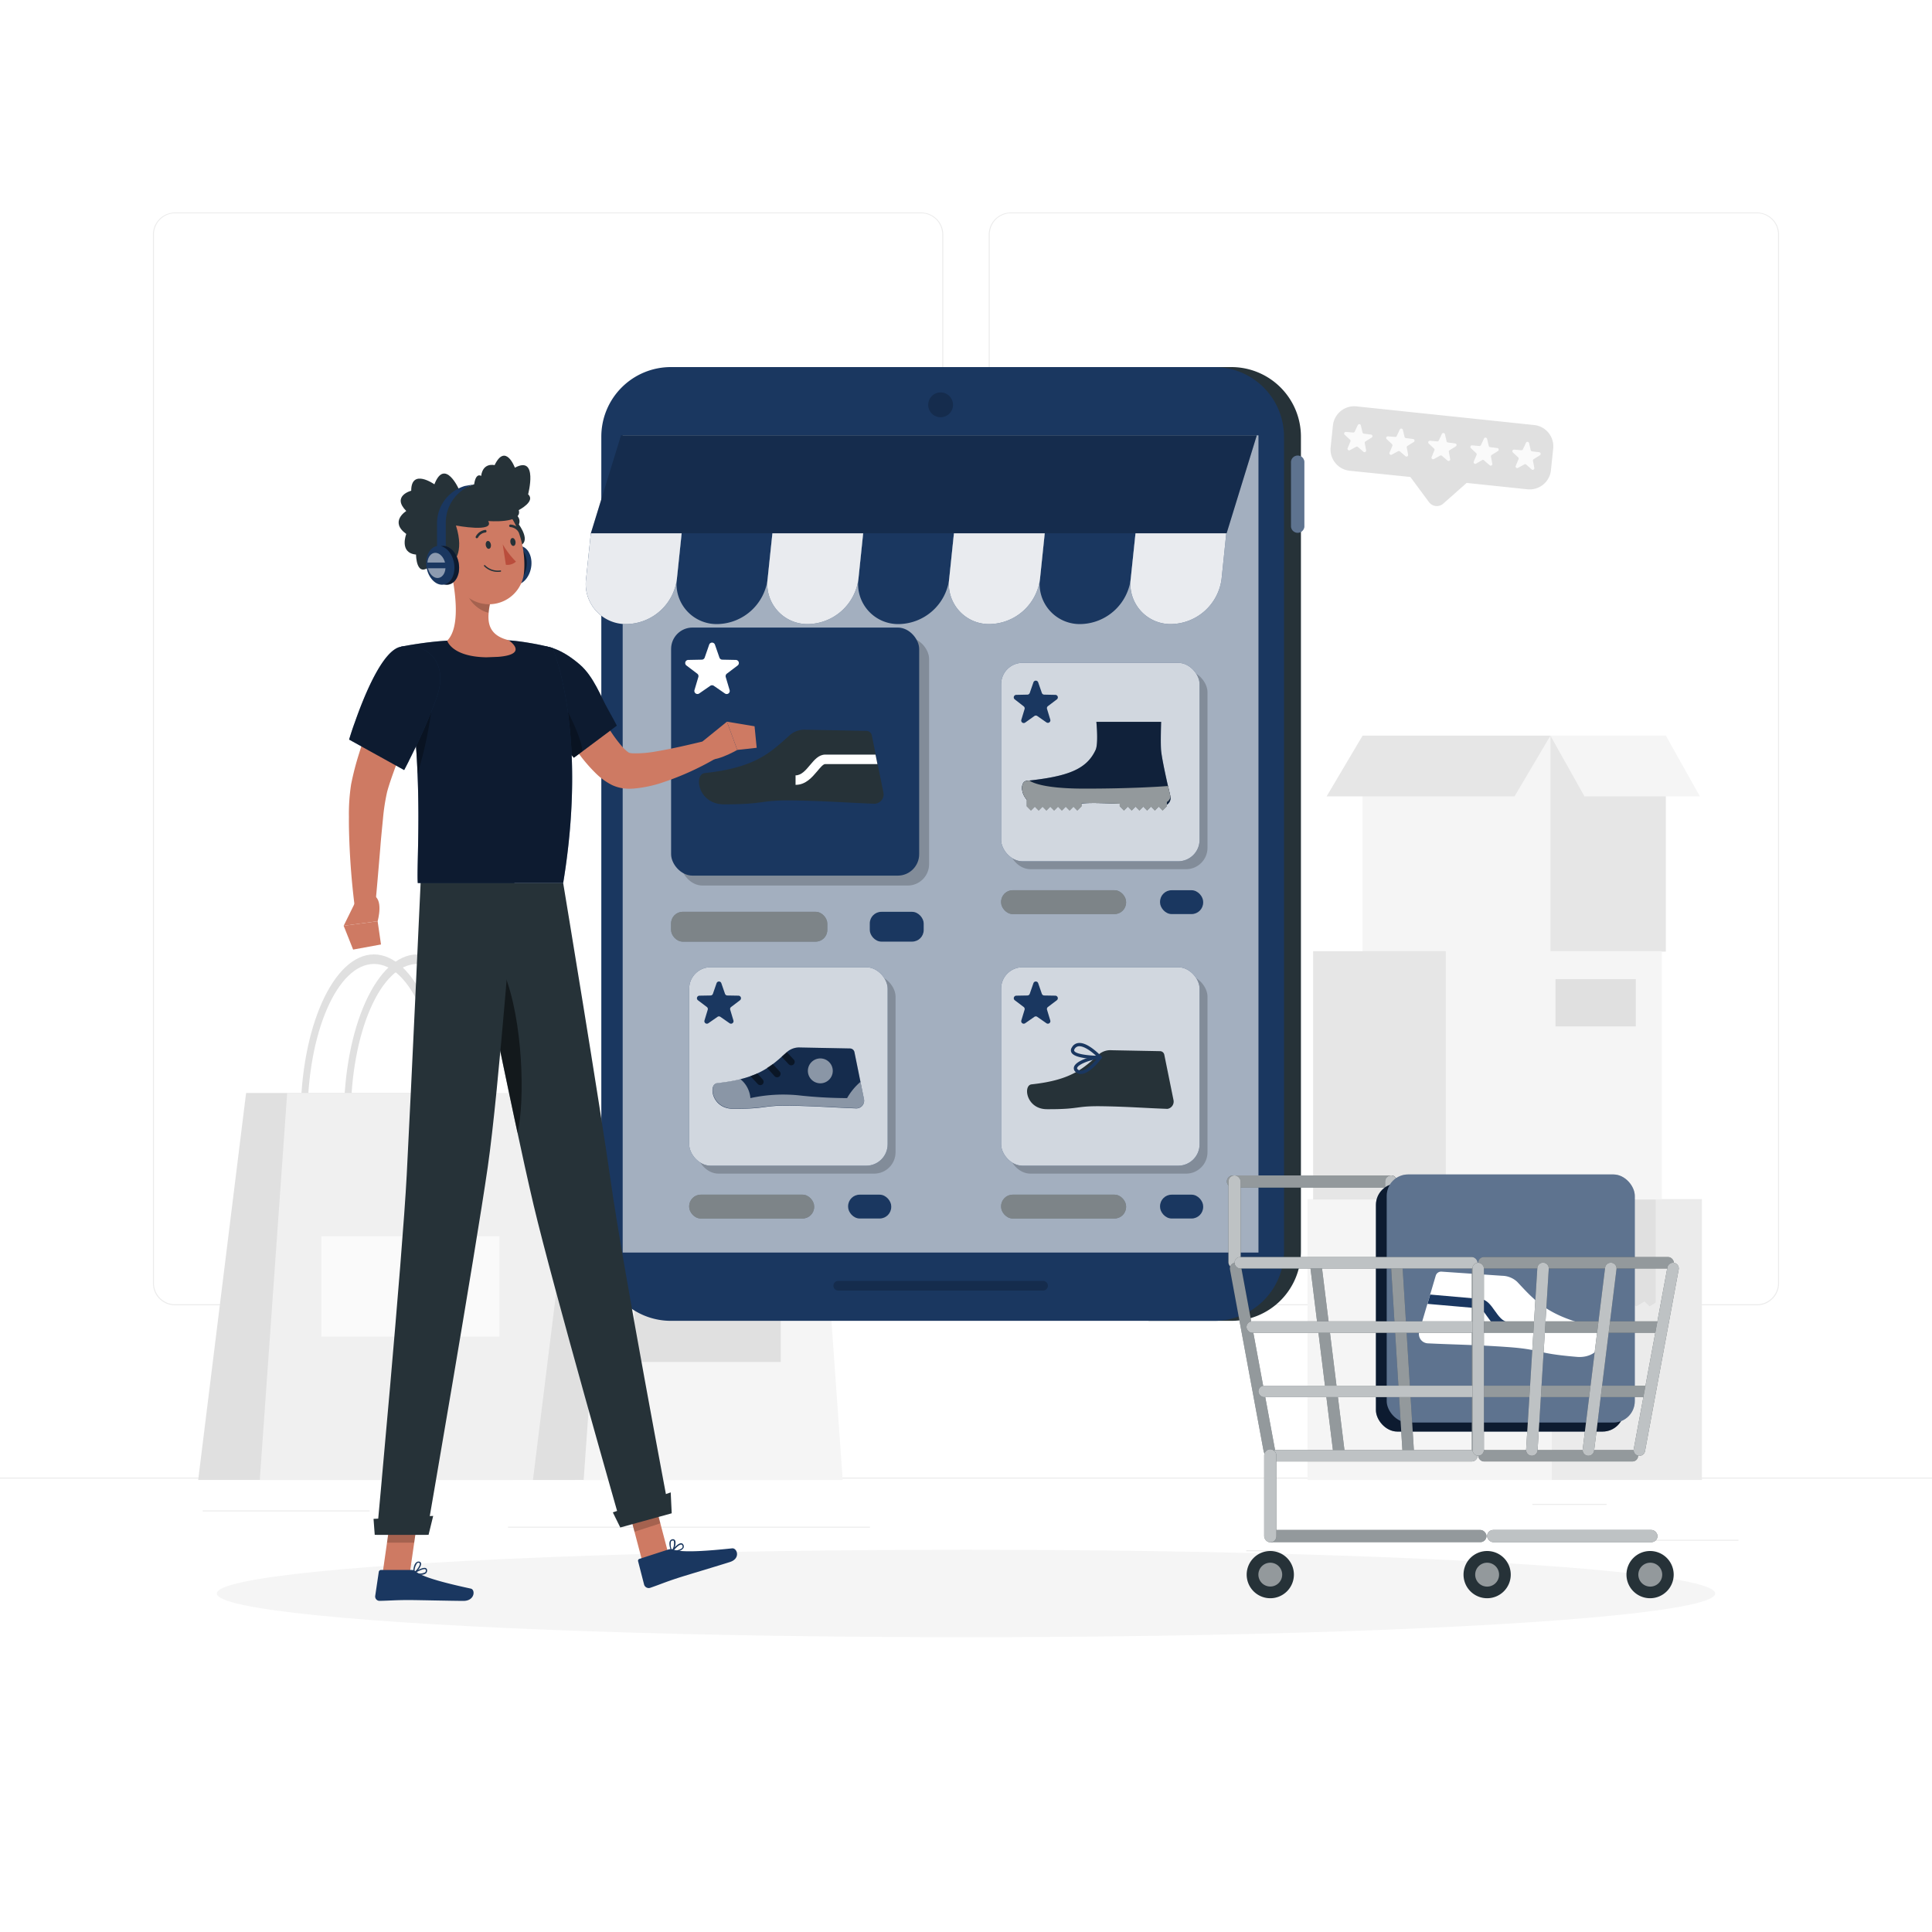 <?xml version="1.0" encoding="UTF-8"?>
<svg xmlns="http://www.w3.org/2000/svg" xmlns:xlink="http://www.w3.org/1999/xlink" xmlns:svgjs="http://svgjs.com/svgjs" class="animated" id="freepik_stories-niche-service-marketplace" viewBox="0 0 500 500" version="1.1">
  <style>svg#freepik_stories-niche-service-marketplace:not(.animated) .animable {opacity: 0;}svg#freepik_stories-niche-service-marketplace.animated #freepik--background-complete--inject-24 {animation: 1.5s Infinite  linear floating;animation-delay: 0s;}svg#freepik_stories-niche-service-marketplace.animated #freepik--Device--inject-24 {animation: 1.5s Infinite  linear floating;animation-delay: 0s;}svg#freepik_stories-niche-service-marketplace.animated #freepik--Cart--inject-24 {animation: 1.5s Infinite  linear floating;animation-delay: 0s;}            @keyframes floating {                0% {                    opacity: 1;                    transform: translateY(0px);                }                50% {                    transform: translateY(-10px);                }                100% {                    opacity: 1;                    transform: translateY(0px);                }            }        </style>
  <g id="freepik--background-complete--inject-24" class="animable" style="transform-origin: 250px 228.23px;">
    <rect x="416.78" y="398.49" width="33.12" height="0.25" style="fill: rgb(235, 235, 235); transform-origin: 433.34px 398.615px;" id="elbyc2w39t4ys" class="animable"></rect>
    <rect x="322.53" y="401.21" width="8.69" height="0.25" style="fill: rgb(235, 235, 235); transform-origin: 326.875px 401.335px;" id="elc38q5r172s" class="animable"></rect>
    <rect x="396.59" y="389.21" width="19.19" height="0.25" style="fill: rgb(235, 235, 235); transform-origin: 406.185px 389.335px;" id="ellia7iec7c8b" class="animable"></rect>
    <rect x="52.46" y="390.89" width="43.19" height="0.25" style="fill: rgb(235, 235, 235); transform-origin: 74.055px 391.015px;" id="elc0d8bmlec4m" class="animable"></rect>
    <rect x="104.56" y="390.89" width="6.33" height="0.25" style="fill: rgb(235, 235, 235); transform-origin: 107.725px 391.015px;" id="elg0sy2t9lbiq" class="animable"></rect>
    <rect x="131.47" y="395.11" width="93.68" height="0.25" style="fill: rgb(235, 235, 235); transform-origin: 178.31px 395.235px;" id="el7ffsc2ik1ef" class="animable"></rect>
    <path d="M238.4,337.8H45.3a5.71,5.71,0,0,1-5.71-5.71V60.66A5.71,5.71,0,0,1,45.3,55H238.4a5.71,5.71,0,0,1,5.71,5.71V332.09A5.71,5.71,0,0,1,238.4,337.8ZM45.3,55.2a5.47,5.47,0,0,0-5.46,5.46V332.09a5.47,5.47,0,0,0,5.46,5.46H238.4a5.47,5.47,0,0,0,5.46-5.46V60.66a5.47,5.47,0,0,0-5.46-5.46Z" style="fill: rgb(235, 235, 235); transform-origin: 141.85px 196.4px;" id="elw8pfk9l6apn" class="animable"></path>
    <path d="M454.7,337.8H261.6a5.71,5.71,0,0,1-5.71-5.71V60.66A5.71,5.71,0,0,1,261.6,55H454.7a5.71,5.71,0,0,1,5.71,5.71V332.09A5.71,5.71,0,0,1,454.7,337.8ZM261.6,55.2a5.47,5.47,0,0,0-5.46,5.46V332.09a5.47,5.47,0,0,0,5.46,5.46H454.7a5.47,5.47,0,0,0,5.46-5.46V60.66a5.47,5.47,0,0,0-5.46-5.46Z" style="fill: rgb(235, 235, 235); transform-origin: 358.15px 196.4px;" id="elxhuzagad4y7" class="animable"></path>
    <rect y="382.4" width="500" height="0.25" style="fill: rgb(235, 235, 235); transform-origin: 250px 382.525px;" id="elhg2nyt6bncn" class="animable"></rect>
    <rect x="338.37" y="310.32" width="63.24" height="72.69" style="fill: rgb(245, 245, 245); transform-origin: 369.99px 346.665px;" id="eldv3pjhbqwcc" class="animable"></rect>
    <rect x="401.61" y="310.32" width="38.84" height="72.69" style="fill: rgb(235, 235, 235); transform-origin: 421.03px 346.665px;" id="eltluabvkt4n" class="animable"></rect>
    <polygon points="417.15 310.32 417.15 337.83 418.15 336.78 419.93 338.06 421.48 336.78 423.48 338.06 425.59 336.78 426.92 338.06 428.46 337.12 428.46 310.32 417.15 310.32" style="fill: rgb(224, 224, 224); transform-origin: 422.805px 324.19px;" id="elp1iu6m6whfi" class="animable"></polygon>
    <g id="elvg9a03fv4zj">
      <polygon points="417.15 310.32 417.15 337.83 418.15 336.78 419.93 338.06 421.48 336.78 423.48 338.06 425.59 336.78 426.92 338.06 428.46 337.12 428.46 310.32 417.15 310.32" style="fill: rgb(224, 224, 224); opacity: 0.7; transform-origin: 422.805px 324.19px;" class="animable" id="ellw4dp3kah7m"></polygon>
    </g>
    <rect x="352.62" y="190.39" width="48.63" height="55.9" style="fill: rgb(245, 245, 245); transform-origin: 376.935px 218.34px;" id="el446ca4v1v7b" class="animable"></rect>
    <rect x="401.25" y="190.39" width="29.87" height="55.9" style="fill: rgb(230, 230, 230); transform-origin: 416.185px 218.34px;" id="el6bbmgxhcjn5" class="animable"></rect>
    <polygon points="391.96 206.1 343.33 206.1 352.63 190.39 401.25 190.39 391.96 206.1" style="fill: rgb(230, 230, 230); transform-origin: 372.29px 198.245px;" id="elul2hn97narm" class="animable"></polygon>
    <polygon points="410.06 206.1 439.93 206.1 431.13 190.39 401.25 190.39 410.06 206.1" style="fill: rgb(245, 245, 245); transform-origin: 420.59px 198.245px;" id="elyr325ckc35" class="animable"></polygon>
    <g id="el1egwsy1unc4i">
      <rect x="374.18" y="246.17" width="55.9" height="64.26" style="fill: rgb(245, 245, 245); transform-origin: 402.13px 278.3px; transform: rotate(180deg);" class="animable" id="elk4pm8ervjsk"></rect>
    </g>
    <g id="elpa5x9ukxvp">
      <rect x="339.84" y="246.17" width="34.34" height="64.26" style="fill: rgb(230, 230, 230); transform-origin: 357.01px 278.3px; transform: rotate(180deg);" class="animable" id="eldzhb1nebm"></rect>
    </g>
    <rect x="402.57" y="253.4" width="20.77" height="12.23" style="fill: rgb(224, 224, 224); transform-origin: 412.955px 259.515px;" id="el8mxt0ie36q9" class="animable"></rect>
    <path d="M397.06,110l-46-4.83a5.55,5.55,0,0,0-6.1,4.93l-.59,5.64a5.54,5.54,0,0,0,4.93,6.09L365,123.44l4.82,6.51a2.51,2.51,0,0,0,3.69.39l6.06-5.36,15.72,1.65a5.54,5.54,0,0,0,6.09-4.93l.59-5.65A5.54,5.54,0,0,0,397.06,110Z" style="fill: rgb(224, 224, 224); transform-origin: 373.168px 118.057px;" id="elj1jxp8lewi" class="animable"></path>
    <path d="M351,115.61l-1.64.9a.42.42,0,0,1-.59-.53l.72-1.72a.42.42,0,0,0-.1-.47L348,112.51a.42.42,0,0,1,.32-.73l1.87.16a.42.42,0,0,0,.41-.24l.8-1.69a.42.42,0,0,1,.79.08l.42,1.82a.43.43,0,0,0,.36.32l1.86.24a.42.42,0,0,1,.16.77l-1.6,1a.41.41,0,0,0-.19.44l.35,1.84a.42.42,0,0,1-.69.4l-1.41-1.23A.44.44,0,0,0,351,115.61Z" style="fill: rgb(250, 250, 250); transform-origin: 351.523px 113.396px;" id="elfa8uoee3s2a" class="animable"></path>
    <path d="M361.84,116.76l-1.64.9a.42.42,0,0,1-.59-.53l.73-1.73a.42.42,0,0,0-.1-.47l-1.37-1.28a.42.42,0,0,1,.33-.72l1.86.15a.42.42,0,0,0,.42-.24l.79-1.69a.42.42,0,0,1,.79.09l.43,1.81a.43.43,0,0,0,.36.33l1.85.23a.42.42,0,0,1,.17.78l-1.6,1a.42.42,0,0,0-.2.44l.35,1.83a.42.42,0,0,1-.69.4l-1.41-1.22A.41.41,0,0,0,361.84,116.76Z" style="fill: rgb(250, 250, 250); transform-origin: 362.41px 114.538px;" id="el2j203dv447k" class="animable"></path>
    <path d="M372.73,117.9l-1.64.9a.42.42,0,0,1-.59-.53l.72-1.72a.42.42,0,0,0-.1-.47l-1.36-1.28a.42.42,0,0,1,.32-.73l1.87.16a.42.42,0,0,0,.41-.24l.8-1.69a.42.42,0,0,1,.79.08l.43,1.82a.41.41,0,0,0,.35.32l1.86.23a.42.42,0,0,1,.16.78l-1.6,1a.43.43,0,0,0-.19.44l.35,1.84a.42.42,0,0,1-.69.39L373.21,118A.44.44,0,0,0,372.73,117.9Z" style="fill: rgb(250, 250, 250); transform-origin: 373.29px 115.68px;" id="elo1ss4pwn1od" class="animable"></path>
    <path d="M383.61,119.05,382,120a.43.43,0,0,1-.6-.54l.73-1.72a.42.42,0,0,0-.1-.47l-1.36-1.28a.42.42,0,0,1,.32-.73l1.86.16a.42.42,0,0,0,.42-.24l.79-1.69a.43.43,0,0,1,.8.08l.42,1.82a.44.44,0,0,0,.36.33l1.85.23a.42.42,0,0,1,.17.78l-1.6,1a.44.44,0,0,0-.2.44l.35,1.84a.42.42,0,0,1-.68.4l-1.42-1.22A.41.41,0,0,0,383.61,119.05Z" style="fill: rgb(250, 250, 250); transform-origin: 384.199px 116.879px;" id="el1db1ta7dhjb" class="animable"></path>
    <path d="M394.5,120.19l-1.64.9a.42.42,0,0,1-.59-.53l.72-1.72a.43.43,0,0,0-.1-.48l-1.36-1.27a.42.42,0,0,1,.33-.73l1.86.16a.42.42,0,0,0,.41-.24l.8-1.7a.42.42,0,0,1,.79.09l.43,1.82a.41.41,0,0,0,.35.32l1.86.23a.42.42,0,0,1,.16.78l-1.59,1a.42.42,0,0,0-.2.44l.35,1.83a.42.42,0,0,1-.69.4L395,120.24A.41.41,0,0,0,394.5,120.19Z" style="fill: rgb(250, 250, 250); transform-origin: 395.06px 117.968px;" id="elwalnnvnz1e" class="animable"></path>
    <path d="M89,289.17h1.78c0-21.89,7.72-39.7,17.21-39.7s17.22,17.81,17.22,39.7H127c0-23.25-8.52-42.17-19-42.17S89,265.92,89,289.17Z" style="fill: rgb(224, 224, 224); transform-origin: 108px 268.085px;" id="el4fog74fab6u" class="animable"></path>
    <path d="M77.81,289.17h1.77c0-21.89,7.73-39.7,17.22-39.7S114,267.28,114,289.17h1.77c0-23.25-8.52-42.17-19-42.17S77.81,265.92,77.81,289.17Z" style="fill: rgb(224, 224, 224); transform-origin: 96.79px 268.085px;" id="elhztcu1xiark" class="animable"></path>
    <polygon points="63.69 282.86 125.7 282.86 132.79 383.01 51.29 383.01 63.69 282.86" style="fill: rgb(224, 224, 224); transform-origin: 92.04px 332.935px;" id="elqiuiwfj6s7m" class="animable"></polygon>
    <polygon points="74.32 282.86 141.65 282.86 148.73 383.01 67.23 383.01 74.32 282.86" style="fill: rgb(240, 240, 240); transform-origin: 107.98px 332.935px;" id="el4zqspoa16jv" class="animable"></polygon>
    <g id="elu4ukm1gbpef">
      <rect x="83.18" y="319.95" width="46.06" height="25.97" style="fill: rgb(250, 250, 250); transform-origin: 106.21px 332.935px; transform: rotate(180deg);" class="animable" id="elrn9mn4sz84l"></rect>
    </g>
    <path d="M169,305.81h1.46c0-18,6.35-32.65,14.16-32.65s14.16,14.65,14.16,32.65h1.46c0-19.12-7-34.69-15.62-34.69S169,286.69,169,305.81Z" style="fill: rgb(224, 224, 224); transform-origin: 184.62px 288.465px;" id="elckmhck8vy3b" class="animable"></path>
    <path d="M159.75,305.81h1.46c0-18,6.35-32.65,14.16-32.65s14.16,14.65,14.16,32.65H191c0-19.12-7-34.69-15.62-34.69S159.75,286.69,159.75,305.81Z" style="fill: rgb(224, 224, 224); transform-origin: 175.375px 288.465px;" id="elq18gmicu4kg" class="animable"></path>
    <polygon points="148.13 300.62 199.15 300.62 204.97 383.01 137.93 383.01 148.13 300.62" style="fill: rgb(224, 224, 224); transform-origin: 171.45px 341.815px;" id="elweuiti2hk5g" class="animable"></polygon>
    <polygon points="156.88 300.62 212.26 300.62 218.09 383.01 151.05 383.01 156.88 300.62" style="fill: rgb(245, 245, 245); transform-origin: 184.57px 341.815px;" id="el4rw5ykvkbn4" class="animable"></polygon>
    <g id="elbdu7e3nlky">
      <rect x="164.17" y="331.13" width="37.89" height="21.36" style="fill: rgb(224, 224, 224); transform-origin: 183.115px 341.81px; transform: rotate(180deg);" class="animable" id="el9p4haw4tm8"></rect>
    </g>
  </g>
  <g id="freepik--Shadow--inject-24" class="animable" style="transform-origin: 250px 412.39px;">
    <ellipse id="freepik--path--inject-24" cx="250" cy="412.39" rx="193.89" ry="11.32" style="fill: rgb(245, 245, 245); transform-origin: 250px 412.39px;" class="animable"></ellipse>
  </g>
  <g id="freepik--Device--inject-24" class="animable" style="transform-origin: 244.577px 218.415px;">
    <path d="M318.68,95H297.27V341.83h21.41a18,18,0,0,0,18-18V113A18,18,0,0,0,318.68,95Z" style="fill: rgb(38, 50, 56); transform-origin: 316.975px 218.415px;" id="elkjjfs80f0q" class="animable"></path>
    <path d="M334.11,119.76a1.73,1.73,0,1,1,3.45,0v16.53a1.73,1.73,0,0,1-3.45,0Z" style="fill: #1A3760; transform-origin: 335.835px 127.894px;" id="eldpw0uyn6yu" class="animable"></path>
    <g id="eliqg9cvr9qzm">
      <path d="M334.11,119.76a1.73,1.73,0,1,1,3.45,0v16.53a1.73,1.73,0,0,1-3.45,0Z" style="fill: rgb(255, 255, 255); opacity: 0.3; transform-origin: 335.835px 127.894px;" class="animable" id="el5hvdrk6ovn"></path>
    </g>
    <path d="M314.3,341.83H173.62a18,18,0,0,1-18-18V113a18,18,0,0,1,18-18H314.3a18,18,0,0,1,18,18V323.85A18,18,0,0,1,314.3,341.83Z" style="fill: #1A3760; transform-origin: 243.96px 218.415px;" id="el5pufndt7rd4" class="animable"></path>
    <g id="elto794amq7it">
      <rect x="161.15" y="112.66" width="164.54" height="211.5" style="fill: rgb(255, 255, 255); opacity: 0.6; transform-origin: 243.42px 218.41px; transform: rotate(180deg);" class="animable" id="elpc9ing6dkz"></rect>
    </g>
    <g id="eltnsag0v4z9c">
      <path d="M240.22,104.76a3.21,3.21,0,1,0,3.2-3.2A3.21,3.21,0,0,0,240.22,104.76Z" style="opacity: 0.2; transform-origin: 243.43px 104.77px;" class="animable" id="elg39o3xqyfw"></path>
    </g>
    <path d="M269.14,149.76a10.38,10.38,0,0,0,10.51,11.75,13.36,13.36,0,0,0,13-11.75L293.87,138H270.38Z" style="fill: #1A3760; transform-origin: 281.459px 149.756px;" id="el6kqywe52xwt" class="animable"></path>
    <path d="M222.16,149.76a10.37,10.37,0,0,0,10.51,11.75,13.37,13.37,0,0,0,13-11.75L246.88,138H223.39Z" style="fill: #1A3760; transform-origin: 234.474px 149.756px;" id="elfc8nc6y57b" class="animable"></path>
    <path d="M175.17,149.76a10.38,10.38,0,0,0,10.51,11.75,13.36,13.36,0,0,0,13-11.75L199.9,138H176.41Z" style="fill: #1A3760; transform-origin: 187.489px 149.756px;" id="el3z2xmcrlwap" class="animable"></path>
    <path d="M292.63,149.76a10.39,10.39,0,0,0,10.52,11.75,13.38,13.38,0,0,0,13-11.75L317.36,138H293.87Z" style="fill: #1A3760; transform-origin: 304.95px 149.756px;" id="el145l6sor380a" class="animable"></path>
    <path d="M245.65,149.76a10.38,10.38,0,0,0,10.51,11.75,13.36,13.36,0,0,0,13-11.75L270.38,138h-23.5Z" style="fill: #1A3760; transform-origin: 257.969px 149.756px;" id="elj9jywj7dr2r" class="animable"></path>
    <path d="M198.66,149.76a10.38,10.38,0,0,0,10.51,11.75,13.38,13.38,0,0,0,13-11.75L223.39,138H199.9Z" style="fill: #1A3760; transform-origin: 210.979px 149.756px;" id="ellwh6yfacrb" class="animable"></path>
    <path d="M151.68,149.76a10.38,10.38,0,0,0,10.51,11.75,13.36,13.36,0,0,0,13-11.75L176.41,138h-23.5Z" style="fill: #1A3760; transform-origin: 163.999px 149.756px;" id="eli96xr29mces" class="animable"></path>
    <g id="el4nnjb6q8o5i">
      <g style="opacity: 0.9; transform-origin: 234.474px 149.756px;" class="animable" id="eltzindl0472">
        <path d="M292.63,149.76a10.39,10.39,0,0,0,10.52,11.75,13.38,13.38,0,0,0,13-11.75L317.36,138H293.87Z" style="fill: rgb(255, 255, 255); transform-origin: 304.95px 149.756px;" id="el4dpmhcby4fl" class="animable"></path>
        <path d="M245.65,149.76a10.38,10.38,0,0,0,10.51,11.75,13.36,13.36,0,0,0,13-11.75L270.38,138h-23.5Z" style="fill: rgb(255, 255, 255); transform-origin: 257.969px 149.756px;" id="el58g4oijssir" class="animable"></path>
        <path d="M198.66,149.76a10.38,10.38,0,0,0,10.51,11.75,13.38,13.38,0,0,0,13-11.75L223.39,138H199.9Z" style="fill: rgb(255, 255, 255); transform-origin: 210.979px 149.756px;" id="el3wq0xaz2l9u" class="animable"></path>
        <path d="M151.68,149.76a10.38,10.38,0,0,0,10.51,11.75,13.36,13.36,0,0,0,13-11.75L176.41,138h-23.5Z" style="fill: rgb(255, 255, 255); transform-origin: 163.999px 149.756px;" id="ell7k4uil1i5l" class="animable"></path>
      </g>
    </g>
    <polygon points="152.91 138.01 317.45 138.01 325.26 112.66 160.72 112.66 152.91 138.01" style="fill: #1A3760; transform-origin: 239.085px 125.335px;" id="el842kgxb20zu" class="animable"></polygon>
    <g id="el3tcei1kwrch">
      <polygon points="152.91 138.01 317.45 138.01 325.26 112.66 160.72 112.66 152.91 138.01" style="opacity: 0.2; transform-origin: 239.085px 125.335px;" class="animable" id="el557q1b13yed"></polygon>
    </g>
    <g id="eljdnjy5l76a">
      <g style="opacity: 0.2; transform-origin: 243.44px 332.75px;" class="animable" id="el13n6qoxrioe">
        <path d="M269.94,334h-53a1.25,1.25,0,0,1,0-2.5h53a1.25,1.25,0,0,1,0,2.5Z" id="elttpol97w7sn" class="animable" style="transform-origin: 243.44px 332.75px;"></path>
      </g>
    </g>
    <g id="el30fordj8b9l">
      <rect x="176.25" y="164.98" width="64.2" height="64.2" rx="5.54" style="opacity: 0.2; transform-origin: 208.35px 197.08px;" class="animable" id="el1mrlbyy57tx"></rect>
    </g>
    <rect x="173.68" y="162.41" width="64.2" height="64.2" rx="5.54" style="fill: #1A3760; transform-origin: 205.78px 194.51px;" id="el76hi0xlvneg" class="animable"></rect>
    <path d="M183.84,177.47l-2.89,2a.8.8,0,0,1-1.22-.88l1-3.37a.79.79,0,0,0-.28-.87l-2.81-2.13a.8.8,0,0,1,.47-1.43l3.52-.07a.8.8,0,0,0,.74-.53l1.16-3.34a.79.79,0,0,1,1.5,0l1.16,3.34a.8.8,0,0,0,.73.53l3.53.07a.8.8,0,0,1,.46,1.43l-2.81,2.13a.82.82,0,0,0-.28.87l1,3.37a.79.79,0,0,1-1.21.88l-2.9-2A.8.8,0,0,0,183.84,177.47Z" style="fill: rgb(255, 255, 255); transform-origin: 184.275px 172.961px;" id="elw8tsd7iage" class="animable"></path>
    <path d="M208.49,188.85l15.73.3a1.44,1.44,0,0,1,1.4,1.16l3,14.77a2.41,2.41,0,0,1-1.87,2.87,2.15,2.15,0,0,1-.51.05c-6.51-.23-12.3-.7-20.42-.84-9.58-.18-7.17,1-18.43,1-6.79,0-7.88-7.77-5-8.09,13.2-1.42,17-5.33,22.15-9.94A5.78,5.78,0,0,1,208.49,188.85Z" style="fill: rgb(38, 50, 56); transform-origin: 204.786px 198.501px;" id="el025ipqj0nsjw" class="animable"></path>
    <path d="M205.89,203.12c2.66,0,4.3-2,5.63-3.55.71-.86,1.52-1.82,2-1.82h13.56l-.5-2.46H213.57c-1.67,0-2.82,1.37-3.93,2.7s-2.24,2.67-3.75,2.67Z" style="fill: rgb(255, 255, 255); transform-origin: 216.485px 199.205px;" id="elavwvsvzom1" class="animable"></path>
    <rect x="173.68" y="235.98" width="40.42" height="7.71" rx="3" style="fill: rgb(38, 50, 56); transform-origin: 193.89px 239.835px;" id="eloefaldqiey9" class="animable"></rect>
    <g id="elif4edq0cz8">
      <rect x="173.68" y="235.98" width="40.42" height="7.71" rx="3" style="fill: rgb(255, 255, 255); opacity: 0.4; transform-origin: 193.89px 239.835px;" class="animable" id="eleaw3pq9062d"></rect>
    </g>
    <rect x="225.1" y="235.98" width="13.95" height="7.71" rx="3" style="fill: #1A3760; transform-origin: 232.075px 239.835px;" id="elncb1ep5fl8g" class="animable"></rect>
    <g id="eldimqz94zwdf">
      <rect x="261.14" y="173.59" width="51.36" height="51.36" rx="5.54" style="opacity: 0.2; transform-origin: 286.82px 199.27px;" class="animable" id="elzvm5i5edjiq"></rect>
    </g>
    <rect x="259.09" y="171.54" width="51.36" height="51.36" rx="5.54" style="fill: #1A3760; transform-origin: 284.77px 197.22px;" id="elvc3qehm3x4a" class="animable"></rect>
    <g id="elnzsvgk2wiqr">
      <rect x="259.09" y="171.54" width="51.36" height="51.36" rx="5.54" style="fill: rgb(255, 255, 255); opacity: 0.8; transform-origin: 284.77px 197.22px;" class="animable" id="ely7yq2w0ch7"></rect>
    </g>
    <path d="M267.69,185.31,265.32,187a.65.65,0,0,1-1-.72l.84-2.77a.66.66,0,0,0-.23-.71L262.62,181a.65.65,0,0,1,.38-1.17l2.89-.06a.66.66,0,0,0,.61-.44l.95-2.74a.65.65,0,0,1,1.23,0l.95,2.74a.66.66,0,0,0,.61.44l2.89.06a.65.65,0,0,1,.38,1.17l-2.31,1.75a.66.66,0,0,0-.23.71l.84,2.77a.65.65,0,0,1-1,.72l-2.37-1.65A.65.65,0,0,0,267.69,185.31Z" style="fill: #1A3760; transform-origin: 268.065px 181.636px;" id="ele5122qg085f" class="animable"></path>
    <rect x="259.09" y="230.39" width="32.34" height="6.17" rx="3" style="fill: rgb(38, 50, 56); transform-origin: 275.26px 233.475px;" id="elql7vvu0uxw8" class="animable"></rect>
    <g id="elcxyft13mefq">
      <rect x="259.09" y="230.39" width="32.34" height="6.17" rx="3" style="fill: rgb(255, 255, 255); opacity: 0.4; transform-origin: 275.26px 233.475px;" class="animable" id="elc73dpg7t1ej"></rect>
    </g>
    <rect x="300.22" y="230.39" width="11.16" height="6.17" rx="3" style="fill: #1A3760; transform-origin: 305.8px 233.475px;" id="elol2n76cf5s" class="animable"></rect>
    <path d="M283.54,194.08c-2.35,5.06-7.21,6.87-17.83,8-2.32.26-1.44,6.48,4,6.51,9.07.05,7.13-.91,14.84-.77,6.53.11,11.19.49,16.44.68a2.71,2.71,0,0,0,.41,0,2,2,0,0,0,1.51-2.31s-2.11-8.88-2.41-11.89c-.19-1.87,0-7.49,0-7.49H283.74S284.31,192.43,283.54,194.08Z" style="fill: #1A3760; transform-origin: 283.725px 197.701px;" id="el2zo4kcwnff" class="animable"></path>
    <g id="el9uveq3x439">
      <g style="opacity: 0.4; transform-origin: 283.725px 197.701px;" class="animable" id="elnnegq8put6">
        <path d="M283.54,194.08c-2.35,5.06-7.21,6.87-17.83,8-2.32.26-1.44,6.48,4,6.51,9.07.05,7.13-.91,14.84-.77,6.53.11,11.19.49,16.44.68a2.71,2.71,0,0,0,.41,0,2,2,0,0,0,1.51-2.31s-2.11-8.88-2.41-11.89c-.19-1.87,0-7.49,0-7.49H283.74S284.31,192.43,283.54,194.08Z" id="elqaz5syah9vs" class="animable" style="transform-origin: 283.725px 197.701px;"></path>
      </g>
    </g>
    <path d="M302.93,206.16s-.27-1.15-.63-2.74c-2.2.17-9.83.68-21.56.68-9.67,0-13.14-1.29-14.36-2.09l-.67.08c-1.54.17-1.66,3,0,4.84v1.73l1.1,1.11,1-1,1,1,1-1,1,1,1-1,1,1,1-1,1,1,1-1,1,1,1-1,1,1,1.11-1.11v-.77c1-.06,2.35-.1,4.26-.06s3.86.1,5.6.17v.66l1.1,1.11,1-1,1,1,1-1,1,1,1-1,1,1,1-1,1,1,1-1,1,1,1.11-1.11v-1.11A2,2,0,0,0,302.93,206.16Z" style="fill: rgb(38, 50, 56); transform-origin: 283.72px 205.89px;" id="el1leqpjhfyiu" class="animable"></path>
    <g id="elcg0tgvq63w">
      <path d="M302.93,206.16s-.27-1.15-.63-2.74c-2.2.17-9.83.68-21.56.68-9.67,0-13.14-1.29-14.36-2.09l-.67.08c-1.54.17-1.66,3,0,4.84v1.73l1.1,1.11,1-1,1,1,1-1,1,1,1-1,1,1,1-1,1,1,1-1,1,1,1-1,1,1,1.11-1.11v-.77c1-.06,2.35-.1,4.26-.06s3.86.1,5.6.17v.66l1.1,1.11,1-1,1,1,1-1,1,1,1-1,1,1,1-1,1,1,1-1,1,1,1.11-1.11v-1.11A2,2,0,0,0,302.93,206.16Z" style="fill: rgb(255, 255, 255); opacity: 0.5; transform-origin: 283.72px 205.89px;" class="animable" id="elshkbc4vxpok"></path>
    </g>
    <g id="el2hhc8ztyaxm">
      <rect x="261.14" y="252.38" width="51.36" height="51.36" rx="5.54" style="opacity: 0.2; transform-origin: 286.82px 278.06px;" class="animable" id="elvus9zlvhn3p"></rect>
    </g>
    <rect x="259.09" y="250.32" width="51.36" height="51.36" rx="5.54" style="fill: #1A3760; transform-origin: 284.77px 276px;" id="elkivpt8ne4al" class="animable"></rect>
    <g id="elso7sa1kcdmr">
      <rect x="259.09" y="250.32" width="51.36" height="51.36" rx="5.54" style="fill: rgb(255, 255, 255); opacity: 0.8; transform-origin: 284.77px 276px;" class="animable" id="elxwgmjx2475c"></rect>
    </g>
    <path d="M267.69,263.16l-2.37,1.65a.65.65,0,0,1-1-.72l.84-2.77a.66.66,0,0,0-.23-.71l-2.31-1.75a.66.66,0,0,1,.38-1.18l2.89-.05a.66.66,0,0,0,.61-.44l.95-2.74a.65.65,0,0,1,1.23,0l.95,2.74a.66.66,0,0,0,.61.44l2.89.05a.66.66,0,0,1,.38,1.18l-2.31,1.75a.66.66,0,0,0-.23.71l.84,2.77a.65.65,0,0,1-1,.72l-2.37-1.65A.65.65,0,0,0,267.69,263.16Z" style="fill: #1A3760; transform-origin: 268.065px 259.471px;" id="elhmg1m8vky0a" class="animable"></path>
    <rect x="259.09" y="309.18" width="32.34" height="6.17" rx="3" style="fill: rgb(38, 50, 56); transform-origin: 275.26px 312.265px;" id="elaecn768p7l9" class="animable"></rect>
    <g id="elxlk60oo3b">
      <rect x="259.09" y="309.18" width="32.34" height="6.17" rx="3" style="fill: rgb(255, 255, 255); opacity: 0.4; transform-origin: 275.26px 312.265px;" class="animable" id="el8oz7xbe2xpv"></rect>
    </g>
    <rect x="300.22" y="309.18" width="11.16" height="6.17" rx="3" style="fill: #1A3760; transform-origin: 305.8px 312.265px;" id="el6dywnt2v2af" class="animable"></rect>
    <path d="M287.72,271.8l12.49.24a1.14,1.14,0,0,1,1.11.92l2.38,11.73a1.91,1.91,0,0,1-1.49,2.27,1.33,1.33,0,0,1-.4,0c-5.17-.18-9.77-.55-16.21-.66-7.61-.14-5.7.8-14.64.76-5.38,0-6.25-6.17-4-6.43,10.47-1.12,13.48-4.22,17.58-7.89A4.62,4.62,0,0,1,287.72,271.8Z" style="fill: rgb(38, 50, 56); transform-origin: 284.772px 279.423px;" id="el1p25tcp0hc8" class="animable"></path>
    <path d="M277.5,270.9l-.18.3a1.21,1.21,0,0,0,0,1.25c1,1.61,6.34,1.64,7.4,1.63a.4.4,0,0,0,.39-.26.41.41,0,0,0-.09-.46c-1.4-1.41-4-3.71-6-3.42A2.14,2.14,0,0,0,277.5,270.9Zm6.15,2.32c-2.34-.08-5.15-.45-5.61-1.21-.05-.08-.08-.19,0-.41a1.42,1.42,0,0,1,1.05-.82C280.14,270.63,281.8,271.53,283.65,273.22Z" style="fill: #1A3760; transform-origin: 281.145px 271.998px;" id="elvbbhu1icyyq" class="animable"></path>
    <path d="M278.15,275.71a1.41,1.41,0,0,0-.17.32,1.22,1.22,0,0,0,.5,1.47,2,2,0,0,0,1.59.42c2.28-.31,4.88-3.86,5-4a.43.43,0,0,0-.32-.68C283.07,273.14,279.16,274.24,278.15,275.71Zm5.66-1.58c-.95,1.13-2.58,2.77-3.85,2.95a1.21,1.21,0,0,1-.95-.25c-.33-.26-.27-.42-.23-.5C279.1,275.46,281.9,274.37,283.81,274.13Z" style="fill: #1A3760; transform-origin: 281.526px 275.591px;" id="eljto5v7u57r" class="animable"></path>
    <g id="eljx0igdqp6v">
      <rect x="180.41" y="252.38" width="51.36" height="51.36" rx="5.54" style="opacity: 0.2; transform-origin: 206.09px 278.06px;" class="animable" id="el4li9pmf357j"></rect>
    </g>
    <rect x="178.36" y="250.32" width="51.36" height="51.36" rx="5.54" style="fill: #1A3760; transform-origin: 204.04px 276px;" id="el20ni7kx5eu8h" class="animable"></rect>
    <g id="elu38k2e6tm1">
      <rect x="178.36" y="250.32" width="51.36" height="51.36" rx="5.54" style="fill: rgb(255, 255, 255); opacity: 0.8; transform-origin: 204.04px 276px;" class="animable" id="elaabxsfyjv1"></rect>
    </g>
    <path d="M185.69,263.16l-2.37,1.65a.65.65,0,0,1-1-.72l.84-2.77a.64.64,0,0,0-.23-.71l-2.31-1.75a.66.66,0,0,1,.38-1.18l2.9-.05a.66.66,0,0,0,.6-.44l.95-2.74a.65.65,0,0,1,1.23,0l.95,2.74a.66.66,0,0,0,.61.44l2.89.05a.66.66,0,0,1,.38,1.18l-2.3,1.75a.64.64,0,0,0-.23.71l.83,2.77a.65.65,0,0,1-1,.72l-2.37-1.65A.65.65,0,0,0,185.69,263.16Z" style="fill: #1A3760; transform-origin: 186.065px 259.471px;" id="elswyk7uu36pm" class="animable"></path>
    <rect x="178.36" y="309.18" width="32.34" height="6.17" rx="3" style="fill: rgb(38, 50, 56); transform-origin: 194.53px 312.265px;" id="el8zeod54wqic" class="animable"></rect>
    <g id="el08pzxu3qlszl">
      <rect x="178.36" y="309.18" width="32.34" height="6.17" rx="3" style="fill: rgb(255, 255, 255); opacity: 0.4; transform-origin: 194.53px 312.265px;" class="animable" id="el6bxw8pvwoe5"></rect>
    </g>
    <rect x="219.49" y="309.18" width="11.16" height="6.17" rx="3" style="fill: #1A3760; transform-origin: 225.07px 312.265px;" id="el2shpbs2u26d" class="animable"></rect>
    <path d="M207.08,271.09l12.91.25a1.2,1.2,0,0,1,1.15,1l2.46,12.12a2,2,0,0,1-2,2.39c-5.34-.19-10.1-.57-16.75-.69-7.86-.14-5.89.83-15.13.79-5.57,0-6.47-6.38-4.1-6.64,10.83-1.16,13.94-4.37,18.18-8.16A4.8,4.8,0,0,1,207.08,271.09Z" style="fill: #1A3760; transform-origin: 204.015px 279.017px;" id="elw0x7g53sefi" class="animable"></path>
    <g id="elgrpnrpjamyb">
      <g style="opacity: 0.2; transform-origin: 204.015px 279.017px;" class="animable" id="elz0m7i3pskji">
        <path d="M207.08,271.09l12.91.25a1.2,1.2,0,0,1,1.15,1l2.46,12.12a2,2,0,0,1-2,2.39c-5.34-.19-10.1-.57-16.75-.69-7.86-.14-5.89.83-15.13.79-5.57,0-6.47-6.38-4.1-6.64,10.83-1.16,13.94-4.37,18.18-8.16A4.8,4.8,0,0,1,207.08,271.09Z" id="el4tywfsoq1d" class="animable" style="transform-origin: 204.015px 279.017px;"></path>
      </g>
    </g>
    <g id="elhi1nse4f60p">
      <path d="M222.06,286.77a2,2,0,0,0,1.54-2.35l-.9-4.44a15.76,15.76,0,0,0-3.47,4.21,117.08,117.08,0,0,1-12.85-.75,39.93,39.93,0,0,0-12.18.75,7,7,0,0,0-2.61-4.93,44.49,44.49,0,0,1-5.93,1c-2.37.26-1.47,6.61,4.1,6.64,9.24,0,7.27-.93,15.13-.79,6.65.12,11.41.5,16.75.69A2,2,0,0,0,222.06,286.77Z" style="fill: rgb(255, 255, 255); opacity: 0.5; transform-origin: 204.035px 283.08px;" class="animable" id="el1btso5hgiwn"></path>
    </g>
    <g id="eloewwx9zrtt">
      <g style="opacity: 0.5; transform-origin: 199.94px 276.544px;" class="animable" id="el5xnwhlzxtao">
        <path d="M205.46,274.26l-1.84-2c-.45.41-.89.81-1.34,1.2l1.87,2a.9.9,0,0,0,1.31-1.23Z" id="el3ldqh6htyms" class="animable" style="transform-origin: 203.975px 273.983px;"></path>
        <path d="M197.36,280.61a.9.9,0,0,0,0-1.27L196,277.79c-.56.25-1.15.49-1.79.71l1.93,2.07A.9.9,0,0,0,197.36,280.61Z" id="elv5eqa0eqr4q" class="animable" style="transform-origin: 195.916px 279.309px;"></path>
        <path d="M200.52,278.58a.9.9,0,0,0,1.31-1.22l-1.84-2c-.47.35-1,.69-1.49,1Z" id="ely6ng4cvamxq" class="animable" style="transform-origin: 200.255px 277.081px;"></path>
      </g>
    </g>
    <g id="el6l13oa9qjob">
      <path d="M215.52,277.13a3.22,3.22,0,1,1-3.22-3.21A3.22,3.22,0,0,1,215.52,277.13Z" style="fill: rgb(255, 255, 255); opacity: 0.5; transform-origin: 212.3px 277.14px;" class="animable" id="elyl6gojw0fdk"></path>
    </g>
  </g>
  <g id="freepik--Cart--inject-24" class="animable" style="transform-origin: 375.983px 357.447px;">
    <rect x="317.5" y="304.2" width="44.11" height="3.16" rx="1.58" style="fill: rgb(38, 50, 56); transform-origin: 339.555px 305.78px;" id="ela3rog9dwlr" class="animable"></rect>
    <g id="elt66i7iwgard">
      <g style="opacity: 0.5; transform-origin: 339.555px 305.78px;" class="animable" id="elcfrbt3g3efa">
        <rect x="317.5" y="304.2" width="44.11" height="3.16" rx="1.58" style="fill: rgb(255, 255, 255); transform-origin: 339.555px 305.78px;" id="el42lm7eybb3q" class="animable"></rect>
      </g>
    </g>
    <rect x="317.92" y="304.2" width="3.16" height="24.09" rx="1.58" style="fill: rgb(38, 50, 56); transform-origin: 319.5px 316.245px;" id="elplp4cn5wj3" class="animable"></rect>
    <g id="eldj3y6i12r19">
      <g style="opacity: 0.7; transform-origin: 319.5px 316.245px;" class="animable" id="ely7jfumxd3sk">
        <rect x="317.92" y="304.2" width="3.16" height="24.09" rx="1.58" style="fill: rgb(255, 255, 255); transform-origin: 319.5px 316.245px;" id="elc56mqtfpnq" class="animable"></rect>
      </g>
    </g>
    <rect x="358.46" y="304.2" width="3.16" height="24.09" rx="1.58" style="fill: rgb(38, 50, 56); transform-origin: 360.04px 316.245px;" id="el6ehpc6961cp" class="animable"></rect>
    <g id="elxzx1xz7yy7p">
      <g style="opacity: 0.7; transform-origin: 360.04px 316.245px;" class="animable" id="elapsyis6n1yj">
        <rect x="358.46" y="304.2" width="3.16" height="24.09" rx="1.58" style="fill: rgb(255, 255, 255); transform-origin: 360.04px 316.245px;" id="eld6o8ce9xzy" class="animable"></rect>
      </g>
    </g>
    <g id="elte2jb4u82hq">
      <rect x="356.09" y="306.29" width="64.2" height="64.2" rx="5.54" style="fill: #1A3760; transform-origin: 388.19px 338.39px; transform: rotate(-175deg);" class="animable" id="el90cmb891eo7"></rect>
    </g>
    <g id="elt4rdgeu0qk">
      <rect x="356.09" y="306.29" width="64.2" height="64.2" rx="5.54" style="opacity: 0.5; transform-origin: 388.19px 338.39px; transform: rotate(-175deg);" class="animable" id="elmx14pi5j2rd"></rect>
    </g>
    <g id="elt4tcuh99f9">
      <rect x="358.88" y="303.95" width="64.2" height="64.2" rx="5.54" style="fill: #1A3760; transform-origin: 390.98px 336.05px; transform: rotate(-175deg);" class="animable" id="eleuxh8biwyc"></rect>
    </g>
    <g id="eln5bzfnps1h">
      <rect x="358.88" y="303.95" width="64.2" height="64.2" rx="5.54" style="fill: rgb(255, 255, 255); opacity: 0.3; transform-origin: 390.98px 336.05px; transform: rotate(-175deg);" class="animable" id="elfaeu313pxkc"></rect>
    </g>
    <path d="M388.77,330.17l-15.7-1.07a1.46,1.46,0,0,0-1.49,1l-4.27,14.45a2.41,2.41,0,0,0,1.61,3,2.11,2.11,0,0,0,.5.1c6.52.33,12.32.37,20.42.94,9.56.66,7.05,1.64,18.28,2.57,6.76.55,8.53-7.06,5.68-7.63-13-2.56-16.45-6.79-21.2-11.84A5.86,5.86,0,0,0,388.77,330.17Z" style="fill: rgb(255, 255, 255); transform-origin: 391.158px 340.142px;" id="elueg6j0gzy2m" class="animable"></path>
    <path d="M390.11,344.62c-2.64-.23-4.11-2.34-5.29-4-.64-.91-1.36-1.95-1.88-2l-13.51-1.18.71-2.41,13,1.14c1.67.15,2.69,1.61,3.68,3s2,2.86,3.5,3Z" style="fill: #1A3760; transform-origin: 379.875px 339.825px;" id="els3mrof6vaw" class="animable"></path>
    <path d="M328.75,376.74h0a1.48,1.48,0,0,0,1.19-1.73l-8.71-47a1.48,1.48,0,0,0-1.73-1.19h0a1.48,1.48,0,0,0-1.18,1.73l8.7,47A1.49,1.49,0,0,0,328.75,376.74Z" style="fill: rgb(38, 50, 56); transform-origin: 324.13px 351.779px;" id="el05kmrqpi6qhd" class="animable"></path>
    <path d="M346.63,376.74h0a1.48,1.48,0,0,0,1.29-1.65l-5.8-47a1.48,1.48,0,0,0-1.65-1.29h0a1.48,1.48,0,0,0-1.29,1.65l5.8,47A1.48,1.48,0,0,0,346.63,376.74Z" style="fill: rgb(38, 50, 56); transform-origin: 343.55px 351.77px;" id="el2oscyxwxcef" class="animable"></path>
    <path d="M364.51,376.74h0a1.48,1.48,0,0,0,1.39-1.57l-2.9-47a1.49,1.49,0,0,0-1.57-1.39h0a1.49,1.49,0,0,0-1.39,1.57l2.9,47A1.48,1.48,0,0,0,364.51,376.74Z" style="fill: rgb(38, 50, 56); transform-origin: 362.97px 351.76px;" id="el4tcc02b2nl" class="animable"></path>
    <rect x="380.91" y="326.8" width="2.97" height="49.94" rx="1.48" style="fill: rgb(38, 50, 56); transform-origin: 382.395px 351.77px;" id="el4bhjimhh943" class="animable"></rect>
    <g id="elijxha56j4k8">
      <g style="opacity: 0.5; transform-origin: 351.087px 351.771px;" class="animable" id="elrdpo789wcu">
        <path d="M328.75,376.74h0a1.48,1.48,0,0,0,1.19-1.73l-8.71-47a1.48,1.48,0,0,0-1.73-1.19h0a1.48,1.48,0,0,0-1.18,1.73l8.7,47A1.49,1.49,0,0,0,328.75,376.74Z" style="fill: rgb(255, 255, 255); transform-origin: 324.13px 351.779px;" id="eladgyvo7jtls" class="animable"></path>
        <path d="M346.63,376.74h0a1.48,1.48,0,0,0,1.29-1.65l-5.8-47a1.48,1.48,0,0,0-1.65-1.29h0a1.48,1.48,0,0,0-1.29,1.65l5.8,47A1.48,1.48,0,0,0,346.63,376.74Z" style="fill: rgb(255, 255, 255); transform-origin: 343.55px 351.77px;" id="el0wyk4zeqse8e" class="animable"></path>
        <path d="M364.51,376.74h0a1.48,1.48,0,0,0,1.39-1.57l-2.9-47a1.49,1.49,0,0,0-1.57-1.39h0a1.49,1.49,0,0,0-1.39,1.57l2.9,47A1.48,1.48,0,0,0,364.51,376.74Z" style="fill: rgb(255, 255, 255); transform-origin: 362.97px 351.76px;" id="elks7sntk1rr" class="animable"></path>
        <rect x="380.91" y="326.8" width="2.97" height="49.94" rx="1.48" style="fill: rgb(255, 255, 255); transform-origin: 382.395px 351.77px;" id="el6ak03vnnkiv" class="animable"></rect>
      </g>
    </g>
    <rect x="319.5" y="325.32" width="62.89" height="2.97" rx="1.48" style="fill: rgb(38, 50, 56); transform-origin: 350.945px 326.805px;" id="elenoip04ygbk" class="animable"></rect>
    <rect x="322.59" y="341.96" width="59.8" height="2.97" rx="1.48" style="fill: rgb(38, 50, 56); transform-origin: 352.49px 343.445px;" id="elb24pyu5cb3a" class="animable"></rect>
    <rect x="325.67" y="358.61" width="56.72" height="2.97" rx="1.48" style="fill: rgb(38, 50, 56); transform-origin: 354.03px 360.095px;" id="el5ndiovw7908" class="animable"></rect>
    <rect x="328.75" y="375.26" width="53.64" height="2.97" rx="1.48" style="fill: rgb(38, 50, 56); transform-origin: 355.57px 376.745px;" id="elh52km5lhbtw" class="animable"></rect>
    <g id="elvqh24h2ye9i">
      <g style="opacity: 0.7; transform-origin: 350.945px 351.775px;" class="animable" id="elg1nly4flnj7">
        <rect x="319.5" y="325.32" width="62.89" height="2.97" rx="1.48" style="fill: rgb(255, 255, 255); transform-origin: 350.945px 326.805px;" id="el1tnwhyrj3qu" class="animable"></rect>
        <rect x="322.59" y="341.96" width="59.8" height="2.97" rx="1.48" style="fill: rgb(255, 255, 255); transform-origin: 352.49px 343.445px;" id="elqkk9p63jq4i" class="animable"></rect>
        <rect x="325.67" y="358.61" width="56.72" height="2.97" rx="1.48" style="fill: rgb(255, 255, 255); transform-origin: 354.03px 360.095px;" id="ela54upzgtp29" class="animable"></rect>
        <rect x="328.75" y="375.26" width="53.64" height="2.97" rx="1.48" style="fill: rgb(255, 255, 255); transform-origin: 355.57px 376.745px;" id="elw2tn1ud0quk" class="animable"></rect>
      </g>
    </g>
    <rect x="382.55" y="325.32" width="50.65" height="2.97" rx="1.48" style="fill: rgb(38, 50, 56); transform-origin: 407.875px 326.805px;" id="elsl5r16kzlg8" class="animable"></rect>
    <rect x="382.55" y="341.96" width="47.57" height="2.97" rx="1.48" style="fill: rgb(38, 50, 56); transform-origin: 406.335px 343.445px;" id="elhp8ibwxul" class="animable"></rect>
    <rect x="382.55" y="358.61" width="44.49" height="2.97" rx="1.48" style="fill: rgb(38, 50, 56); transform-origin: 404.795px 360.095px;" id="elvcmqmubk5hq" class="animable"></rect>
    <rect x="382.55" y="375.26" width="41.4" height="2.97" rx="1.48" style="fill: rgb(38, 50, 56); transform-origin: 403.25px 376.745px;" id="eldiqb0qkizpg" class="animable"></rect>
    <g id="eltmq1qt9js4">
      <g style="opacity: 0.5; transform-origin: 407.875px 351.775px;" class="animable" id="ely8cheqblj6c">
        <rect x="382.55" y="325.32" width="50.65" height="2.97" rx="1.48" style="fill: rgb(255, 255, 255); transform-origin: 407.875px 326.805px;" id="el4zvuutpd3bq" class="animable"></rect>
        <rect x="382.55" y="341.96" width="47.57" height="2.97" rx="1.48" style="fill: rgb(255, 255, 255); transform-origin: 406.335px 343.445px;" id="elc8t62osafhk" class="animable"></rect>
        <rect x="382.55" y="358.61" width="44.49" height="2.97" rx="1.48" style="fill: rgb(255, 255, 255); transform-origin: 404.795px 360.095px;" id="elpn0nr5jly" class="animable"></rect>
        <rect x="382.55" y="375.26" width="41.4" height="2.97" rx="1.48" style="fill: rgb(255, 255, 255); transform-origin: 403.25px 376.745px;" id="el0cyxjc14cn8" class="animable"></rect>
      </g>
    </g>
    <rect x="327.59" y="395.95" width="57.11" height="3.16" rx="1.58" style="fill: rgb(38, 50, 56); transform-origin: 356.145px 397.53px;" id="el81z1kmnmvyg" class="animable"></rect>
    <g id="elqra5reo9fz">
      <g style="opacity: 0.5; transform-origin: 356.145px 397.53px;" class="animable" id="el3vdx9lnhuyn">
        <rect x="327.59" y="395.95" width="57.11" height="3.16" rx="1.58" style="fill: rgb(255, 255, 255); transform-origin: 356.145px 397.53px;" id="elq1tup7jrh5k" class="animable"></rect>
      </g>
    </g>
    <rect x="384.87" y="395.95" width="44.09" height="3.16" rx="1.58" style="fill: rgb(38, 50, 56); transform-origin: 406.915px 397.53px;" id="el80splb987fx" class="animable"></rect>
    <g id="eldnniu8ej4la">
      <g style="opacity: 0.7; transform-origin: 406.915px 397.53px;" class="animable" id="el0h5gnl4iq934">
        <rect x="384.87" y="395.95" width="44.09" height="3.16" rx="1.58" style="fill: rgb(255, 255, 255); transform-origin: 406.915px 397.53px;" id="eljcbpeh0eg5a" class="animable"></rect>
      </g>
    </g>
    <rect x="327.17" y="375.07" width="3.16" height="24.09" rx="1.58" style="fill: rgb(38, 50, 56); transform-origin: 328.75px 387.115px;" id="el83qce9bpdat" class="animable"></rect>
    <g id="el15fq42mfs38">
      <g style="opacity: 0.7; transform-origin: 328.75px 387.115px;" class="animable" id="elu8t6phmjcg9">
        <rect x="327.17" y="375.07" width="3.16" height="24.09" rx="1.58" style="fill: rgb(255, 255, 255); transform-origin: 328.75px 387.115px;" id="elbd60kf58v0l" class="animable"></rect>
      </g>
    </g>
    <path d="M424,376.74h0a1.49,1.49,0,0,1-1.19-1.73l8.71-47a1.49,1.49,0,0,1,1.73-1.19h0a1.48,1.48,0,0,1,1.19,1.73l-8.71,47A1.48,1.48,0,0,1,424,376.74Z" style="fill: rgb(38, 50, 56); transform-origin: 428.626px 351.781px;" id="elx33x7uso8" class="animable"></path>
    <path d="M410.89,376.74h0a1.48,1.48,0,0,1-1.29-1.65l5.8-47a1.49,1.49,0,0,1,1.66-1.29h0a1.48,1.48,0,0,1,1.29,1.65l-5.8,47A1.49,1.49,0,0,1,410.89,376.74Z" style="fill: rgb(38, 50, 56); transform-origin: 413.975px 351.77px;" id="el07zlmfc565en" class="animable"></path>
    <path d="M396.35,376.74h0a1.48,1.48,0,0,1-1.39-1.57l2.9-47a1.48,1.48,0,0,1,1.57-1.39h0a1.49,1.49,0,0,1,1.39,1.57l-2.9,47A1.48,1.48,0,0,1,396.35,376.74Z" style="fill: rgb(38, 50, 56); transform-origin: 397.89px 351.76px;" id="el1kb938r13am" class="animable"></path>
    <rect x="381.07" y="326.8" width="2.97" height="49.94" rx="1.48" style="fill: rgb(38, 50, 56); transform-origin: 382.555px 351.77px;" id="elxo9hs2u8f6i" class="animable"></rect>
    <g id="elesed4siuxnw">
      <g style="opacity: 0.7; transform-origin: 407.768px 351.771px;" class="animable" id="el8a06dzso047">
        <path d="M424,376.74h0a1.49,1.49,0,0,1-1.19-1.73l8.71-47a1.49,1.49,0,0,1,1.73-1.19h0a1.48,1.48,0,0,1,1.19,1.73l-8.71,47A1.48,1.48,0,0,1,424,376.74Z" style="fill: rgb(255, 255, 255); transform-origin: 428.626px 351.781px;" id="elnx6p1yrwiri" class="animable"></path>
        <path d="M410.89,376.74h0a1.48,1.48,0,0,1-1.29-1.65l5.8-47a1.49,1.49,0,0,1,1.66-1.29h0a1.48,1.48,0,0,1,1.29,1.65l-5.8,47A1.49,1.49,0,0,1,410.89,376.74Z" style="fill: rgb(255, 255, 255); transform-origin: 413.975px 351.77px;" id="elgxk6cw8ydp7" class="animable"></path>
        <path d="M396.35,376.74h0a1.48,1.48,0,0,1-1.39-1.57l2.9-47a1.48,1.48,0,0,1,1.57-1.39h0a1.49,1.49,0,0,1,1.39,1.57l-2.9,47A1.48,1.48,0,0,1,396.35,376.74Z" style="fill: rgb(255, 255, 255); transform-origin: 397.89px 351.76px;" id="ellicqcpfa8b8" class="animable"></path>
        <rect x="381.07" y="326.8" width="2.97" height="49.94" rx="1.48" style="fill: rgb(255, 255, 255); transform-origin: 382.555px 351.77px;" id="elrb00wnni6q" class="animable"></rect>
      </g>
    </g>
    <path d="M420.93,407.51A6.11,6.11,0,1,0,427,401.4,6.11,6.11,0,0,0,420.93,407.51Z" style="fill: rgb(38, 50, 56); transform-origin: 427.04px 407.51px;" id="el8gl7pgkiyvl" class="animable"></path>
    <g id="elvwi5mgmye2">
      <path d="M424,407.51a3.09,3.09,0,1,0,3.09-3.08A3.08,3.08,0,0,0,424,407.51Z" style="fill: rgb(255, 255, 255); opacity: 0.5; transform-origin: 427.09px 407.52px;" class="animable" id="el76lul50muiu"></path>
    </g>
    <path d="M378.76,407.51a6.11,6.11,0,1,0,6.11-6.11A6.11,6.11,0,0,0,378.76,407.51Z" style="fill: rgb(38, 50, 56); transform-origin: 384.87px 407.51px;" id="eltn7i6fax3t" class="animable"></path>
    <g id="elaagmt598chm">
      <path d="M381.78,407.51a3.09,3.09,0,1,0,3.09-3.08A3.08,3.08,0,0,0,381.78,407.51Z" style="fill: rgb(255, 255, 255); opacity: 0.5; transform-origin: 384.87px 407.52px;" class="animable" id="elbdhe80ulzru"></path>
    </g>
    <path d="M322.64,407.51a6.11,6.11,0,1,0,6.11-6.11A6.12,6.12,0,0,0,322.64,407.51Z" style="fill: rgb(38, 50, 56); transform-origin: 328.75px 407.51px;" id="elarxotp652mn" class="animable"></path>
    <g id="el9fp603spe9m">
      <path d="M325.67,407.51a3.08,3.08,0,1,0,3.08-3.08A3.08,3.08,0,0,0,325.67,407.51Z" style="fill: rgb(255, 255, 255); opacity: 0.5; transform-origin: 328.75px 407.51px;" class="animable" id="elt2qis301ico"></path>
    </g>
  </g>
  <g id="freepik--Character--inject-24" class="animable" style="transform-origin: 142.385px 266.121px;">
    <path d="M130.27,146.33c-.25,2.79,1.18,5,3.18,5s3.82-2.26,4.07-5-1.18-5.05-3.19-5.05S130.51,143.54,130.27,146.33Z" style="fill: #1A3760; transform-origin: 133.895px 146.305px;" id="elmi1qeock7rp" class="animable"></path>
    <path d="M132.68,132.59s2.42,1.07,1.61,3.16c0,0,3.43,4.6,0,5.53l-3.7-7.8Z" style="fill: rgb(38, 50, 56); transform-origin: 133.202px 136.935px;" id="eli3n6syqpekd" class="animable"></path>
    <g id="elm8egio9m93">
      <path d="M129.05,146.33c-.24,2.79,1.19,5,3.19,5s3.82-2.26,4.06-5-1.18-5.05-3.18-5.05S129.3,143.54,129.05,146.33Z" style="opacity: 0.5; transform-origin: 132.675px 146.305px;" class="animable" id="el547974sh6ih"></path>
    </g>
    <polygon points="166.22 404.05 172.91 401.88 168.75 386.1 162.06 388.27 166.22 404.05" style="fill: rgb(206, 122, 99); transform-origin: 167.485px 395.075px;" id="elwbehkoys9o" class="animable"></polygon>
    <path d="M173,401l-7.52,2.44a.5.5,0,0,0-.34.62l1.56,6.06a1.25,1.25,0,0,0,1.56.81c2.6-.89,3.8-1.45,7.11-2.53,2-.66,10.75-3.25,13.56-4.16s1.83-3.66.55-3.53c-5.7.6-12.82,1.2-15.19.32A2,2,0,0,0,173,401Z" style="fill: #1A3760; transform-origin: 177.931px 405.846px;" id="el01xuxlep43zu" class="animable"></path>
    <g id="elpn18agzlk6p">
      <polygon points="162.06 388.27 168.76 386.1 170.9 394.24 164.2 396.41 162.06 388.27" style="opacity: 0.2; transform-origin: 166.48px 391.255px;" class="animable" id="el9i1xpzmer5g"></polygon>
    </g>
    <path d="M145.75,228.53s9.51,57.27,12.32,77.25c3.08,21.87,15.2,85.85,15.2,85.85l-12.42,3.43s-17.74-62-22.77-83.26c-5.46-23.08-17.47-83.27-17.47-83.27Z" style="fill: rgb(38, 50, 56); transform-origin: 146.94px 311.795px;" id="elpxw3i93pa2o" class="animable"></path>
    <g id="eltv9q4g0kgx">
      <path d="M130.5,252c4.86,12.14,5.41,32.77,3.44,41.22-3-13.88-6.4-30.49-9-43.4C125.85,246.52,127.55,244.64,130.5,252Z" style="opacity: 0.5; transform-origin: 129.973px 270.066px;" class="animable" id="elqtwwo98ah4"></path>
    </g>
    <polygon points="160.53 395.31 173.84 391.64 173.58 386.23 158.6 391.4 160.53 395.31" style="fill: rgb(38, 50, 56); transform-origin: 166.22px 390.77px;" id="el7f4scfhj9s" class="animable"></polygon>
    <path d="M175.76,401.38a8.45,8.45,0,0,1-1.86.34.16.16,0,0,1-.16-.08.17.17,0,0,1,0-.18c.16-.22,1.64-2.13,2.56-2.07a.62.62,0,0,1,.51.32.89.89,0,0,1,.07.91A1.85,1.85,0,0,1,175.76,401.38Zm-1.5,0c1.27-.15,2.14-.48,2.35-.89a.57.57,0,0,0-.07-.59.26.26,0,0,0-.24-.16C175.8,399.69,174.87,400.61,174.26,401.36Z" style="fill: #1A3760; transform-origin: 175.344px 400.555px;" id="elb8wisnbpfk4" class="animable"></path>
    <path d="M173.94,401.72h-.08a.15.15,0,0,1-.12-.1c0-.08-.81-1.95-.35-2.82a.82.82,0,0,1,.59-.43.63.63,0,0,1,.72.28c.39.68-.15,2.4-.69,3A.18.18,0,0,1,173.94,401.72Zm0-3a.49.49,0,0,0-.29.24,3.74,3.74,0,0,0,.25,2.27,3.26,3.26,0,0,0,.49-2.4c0-.09-.14-.18-.37-.13Z" style="fill: #1A3760; transform-origin: 174.041px 400.032px;" id="elebop7tgpgjc" class="animable"></path>
    <path d="M148.21,170.69c1.86,4,3.9,8.15,6,12.05,1.05,2,2.16,3.88,3.31,5.7a36.58,36.58,0,0,0,3.57,4.87,9.08,9.08,0,0,0,1.49,1.36c.07.06.11.07.08.07s.08,0,.13.08a5.41,5.41,0,0,0,.95.14,29.11,29.11,0,0,0,6-.48c4.31-.72,8.84-1.8,13.26-2.86l2,4.8a72.8,72.8,0,0,1-13.27,6,32.15,32.15,0,0,1-7.85,1.67,13.81,13.81,0,0,1-2.54-.06,10,10,0,0,1-1.57-.34,9.21,9.21,0,0,1-1.53-.6,16.57,16.57,0,0,1-4-2.91,41.08,41.08,0,0,1-5.11-6.09c-1.46-2.06-2.75-4.15-4-6.25s-2.38-4.23-3.44-6.4-2.11-4.28-3.08-6.6Z" style="fill: rgb(206, 122, 99); transform-origin: 161.805px 187.406px;" id="elpb3qpfwby6" class="animable"></path>
    <path d="M159.64,187.8l-11.12,8.3s-.43-.47-1.14-1.28l-1.94-2.32c-4.32-5.26-10.64-14.87-10.69-19.58-.07-7,7.21-8,15.38-.87,3.53,3.1,5.37,8.24,7.16,11.42.59,1.05,1.09,2,1.48,2.68Z" style="fill: #1A3760; transform-origin: 147.195px 181.632px;" id="elkj4mghx07vp" class="animable"></path>
    <g id="elsvygipn3ikl">
      <path d="M159.64,187.8l-11.12,8.3s-.43-.47-1.14-1.28l-1.94-2.32c-4.32-5.26-10.64-14.87-10.69-19.58-.07-7,7.21-8,15.38-.87,3.53,3.1,5.37,8.24,7.16,11.42.59,1.05,1.09,2,1.48,2.68Z" style="opacity: 0.5; transform-origin: 147.195px 181.632px;" class="animable" id="el52wpxl887h7"></path>
    </g>
    <polygon points="99.03 407.13 106.06 407.13 108.4 390.83 101.36 390.83 99.03 407.13" style="fill: rgb(206, 122, 99); transform-origin: 103.715px 398.98px;" id="elp8fsy11gu9" class="animable"></polygon>
    <path d="M106.5,406.31H98.6a.57.57,0,0,0-.57.48l-.93,6.26a1.13,1.13,0,0,0,1.12,1.25c2.76-.05,4.09-.21,7.57-.21,2.13,0,11.21.22,14.16.22s3.12-2.92,1.89-3.18c-5.5-1.19-12.32-2.83-14.17-4.39A1.82,1.82,0,0,0,106.5,406.31Z" style="fill: #1A3760; transform-origin: 109.827px 410.31px;" id="eli76rgdz3chj" class="animable"></path>
    <g id="eldd1g19qyc1k">
      <polygon points="101.36 390.84 108.4 390.84 107.19 399.24 100.15 399.24 101.36 390.84" style="opacity: 0.2; transform-origin: 104.275px 395.04px;" class="animable" id="el1ie1m6swvqi"></polygon>
    </g>
    <path d="M133.15,228.17s-4,53.77-6.93,73.91c-3.18,22.06-15.83,95.13-15.83,95.13H97.5s6.62-71.29,7.76-93.13c1.23-23.7,3.61-75.91,3.61-75.91Z" style="fill: rgb(38, 50, 56); transform-origin: 115.325px 312.69px;" id="elguc81b05exj" class="animable"></path>
    <polygon points="96.98 397.21 110.91 397.21 112.11 392.32 96.67 393.08 96.98 397.21" style="fill: rgb(38, 50, 56); transform-origin: 104.39px 394.765px;" id="elq5jdsbtoffq" class="animable"></polygon>
    <path d="M108.89,407.54a9.1,9.1,0,0,1-1.86-.25.16.16,0,0,1-.11-.13A.21.21,0,0,1,107,407c.24-.15,2.35-1.52,3.18-1.18a.56.56,0,0,1,.34.47,1,1,0,0,1-.28.89A2.06,2.06,0,0,1,108.89,407.54Zm-1.38-.49a3.34,3.34,0,0,0,2.52-.12.62.62,0,0,0,.17-.58.26.26,0,0,0-.16-.23C109.59,405.94,108.37,406.53,107.51,407.05Z" style="fill: #1A3760; transform-origin: 108.728px 406.657px;" id="el42a3dxgtdk4" class="animable"></path>
    <path d="M107.07,407.29l-.07,0a.13.13,0,0,1-.08-.13c0-.09,0-2.11.79-2.79a.88.88,0,0,1,.72-.23.56.56,0,0,1,.55.49c.09.77-1.09,2.24-1.82,2.66Zm1.21-2.85a.56.56,0,0,0-.36.14,3.9,3.9,0,0,0-.66,2.24c.66-.52,1.45-1.64,1.39-2.14,0-.09-.06-.21-.29-.24Z" style="fill: #1A3760; transform-origin: 107.952px 405.711px;" id="el79h8j1900pl" class="animable"></path>
    <g id="el4htuzlgc3">
      <path d="M134.68,173.73c2.51-1.66,4.35,2.64,9.31,6.27,2.21,1.62,7.07,12.18,6.67,14.51l-2.15,1.59S134.62,180.72,134.68,173.73Z" style="opacity: 0.3; transform-origin: 142.682px 184.731px;" class="animable" id="elq11v8ewg2yp"></path>
    </g>
    <path d="M181.83,191.87l6.3-5.1,2.68,7.31s-6.67,3.84-8.26,2Z" style="fill: rgb(206, 122, 99); transform-origin: 186.32px 191.675px;" id="elru9tu077t1o" class="animable"></path>
    <polygon points="195.28 187.96 195.83 193.53 190.81 194.08 188.13 186.77 195.28 187.96" style="fill: rgb(206, 122, 99); transform-origin: 191.98px 190.425px;" id="elnws3wy6ophk" class="animable"></polygon>
    <path d="M145.75,228.53H108.12c-.26-3.36.52-14.29-.06-28.21a179.25,179.25,0,0,0-3.74-30.69c-.17-.76-.34-1.51-.52-2.27,0,0,1.9-.39,4.64-.79,2.27-.33,5.11-.67,7.9-.8a139.73,139.73,0,0,1,16,0c2.46.22,4.86.63,6.78,1,2.45.49,3.89.92,3.89.92S152.27,189,145.75,228.53Z" style="fill: #1A3760; transform-origin: 125.938px 197.035px;" id="elkd66aowxs3" class="animable"></path>
    <g id="elo7zpj73vuef">
      <path d="M145.75,228.53H108.12c-.26-3.36.52-14.29-.06-28.21a179.25,179.25,0,0,0-3.74-30.69c-.17-.76-.34-1.51-.52-2.27,0,0,1.9-.39,4.64-.79,2.27-.33,5.11-.67,7.9-.8a139.73,139.73,0,0,1,16,0c2.46.22,4.86.63,6.78,1,2.45.49,3.89.92,3.89.92S152.27,189,145.75,228.53Z" style="opacity: 0.5; transform-origin: 125.938px 197.035px;" class="animable" id="elq6eejge2d9b"></path>
    </g>
    <g id="elad2deuvpct">
      <path d="M108.06,200.32a179.25,179.25,0,0,0-3.74-30.69c2.51-.22,6.81,0,7.52,4.09C112.61,178.09,111.65,188.35,108.06,200.32Z" style="opacity: 0.3; transform-origin: 108.204px 184.946px;" class="animable" id="el9lanl1fftkc"></path>
    </g>
    <path d="M111,176.75,105.24,191l-2.76,7.1c-.86,2.34-1.73,4.75-2.29,6.82a52.86,52.86,0,0,0-1.08,7c-.24,2.51-.51,5.05-.7,7.61-.43,5.12-.86,10.29-1.35,15.44l-5.2.11c-.68-5.23-1.13-10.43-1.38-15.69-.11-2.63-.21-5.27-.18-7.95a50,50,0,0,1,.57-8.46,73.3,73.3,0,0,1,2.1-8.1c.79-2.56,1.64-5.06,2.53-7.54,1.78-5,3.68-9.81,5.78-14.66Z" style="fill: rgb(206, 122, 99); transform-origin: 100.646px 203.88px;" id="el7t6irvtlecw" class="animable"></path>
    <path d="M113.13,180.17a130.68,130.68,0,0,1-6.1,14.28c-.5,1.05-1,2-1.34,2.73-.67,1.32-1.09,2.11-1.09,2.11L90.35,191.4s.18-.6.5-1.61c.25-.76.57-1.75,1-2.9,2.37-6.77,7.22-18.84,12-19.53C110.9,166.33,116,171.64,113.13,180.17Z" style="fill: #1A3760; transform-origin: 102.147px 183.261px;" id="el74qgc3yr1xp" class="animable"></path>
    <g id="elprn0hugpxgo">
      <path d="M113.13,180.17a130.68,130.68,0,0,1-6.1,14.28c-.5,1.05-1,2-1.34,2.73-.67,1.32-1.09,2.11-1.09,2.11L90.35,191.4s.18-.6.5-1.61c.25-.76.57-1.75,1-2.9,2.37-6.77,7.22-18.84,12-19.53C110.9,166.33,116,171.64,113.13,180.17Z" style="opacity: 0.5; transform-origin: 102.147px 183.261px;" class="animable" id="el8k7r2ux6vvd"></path>
    </g>
    <path d="M125.86,170.11c-9-.16-10.13-4.31-10.13-4.31,3.48-3.43,2.14-12.82,1-18l4.28,3.55,5.83,4.84a19.73,19.73,0,0,0-.37,2.35c-.31,3.16.5,6,5.15,7.14,0,0,5.52,3.65-2.67,4.31Z" style="fill: rgb(206, 122, 99); transform-origin: 124.585px 158.955px;" id="elw9srwseeta" class="animable"></path>
    <g id="el1lt4dcba3d6">
      <path d="M126.79,156.22a19.73,19.73,0,0,0-.37,2.35c-2.17-.43-5.08-2.75-5.38-5a10.87,10.87,0,0,1-.08-2.22Z" style="opacity: 0.2; transform-origin: 123.863px 154.96px;" class="animable" id="elv85t5d285l"></path>
    </g>
    <path d="M114.92,140.42c1.49,6.84,2,10.91,6,14a9.1,9.1,0,0,0,14.72-6.55c.54-6.37-2-16.49-9.18-18.43A9.21,9.21,0,0,0,114.92,140.42Z" style="fill: rgb(206, 122, 99); transform-origin: 125.189px 142.724px;" id="ell4khft7cm9o" class="animable"></path>
    <path d="M113.34,147.56a7.51,7.51,0,0,0,4.34,2.58c2.16.37,2.65-1.63,1.55-3.56-1-1.74-3.3-4-5.22-3.51S111.94,145.88,113.34,147.56Z" style="fill: rgb(206, 122, 99); transform-origin: 116.104px 146.593px;" id="elow3fvsdjx4r" class="animable"></path>
    <path d="M125.71,141.1c.09.56.46,1,.83.93s.59-.53.51-1.09-.46-1-.83-.94S125.63,140.54,125.71,141.1Z" style="fill: rgb(38, 50, 56); transform-origin: 126.38px 141.016px;" id="elnx43mhwbqw" class="animable"></path>
    <path d="M132.08,140.34c.09.56.46,1,.83.94s.59-.54.51-1.1-.46-1-.83-.94S132,139.78,132.08,140.34Z" style="fill: rgb(38, 50, 56); transform-origin: 132.75px 140.26px;" id="el6mu0r1f65fb" class="animable"></path>
    <path d="M130.1,140.86a21.39,21.39,0,0,0,3.43,4.48,3.23,3.23,0,0,1-2.61.82Z" style="fill: rgb(186, 77, 60); transform-origin: 131.815px 143.524px;" id="el2ry97wnsd0l" class="animable"></path>
    <path d="M128.85,148a4.87,4.87,0,0,1-3.54-1.46.17.17,0,1,1,.25-.22,4.69,4.69,0,0,0,3.91,1.31.17.17,0,1,1,0,.33A5.07,5.07,0,0,1,128.85,148Z" style="fill: rgb(38, 50, 56); transform-origin: 127.462px 147.117px;" id="elwqp0p4b271k" class="animable"></path>
    <path d="M123.43,139.28a.29.29,0,0,1-.16,0,.33.33,0,0,1-.13-.45,3.19,3.19,0,0,1,2.49-1.69.34.34,0,0,1,0,.67,2.51,2.51,0,0,0-1.94,1.34A.34.34,0,0,1,123.43,139.28Z" style="fill: rgb(38, 50, 56); transform-origin: 124.505px 138.216px;" id="el0ydig1g44xdr" class="animable"></path>
    <path d="M134.48,137.83a.33.33,0,0,1-.27-.14,2.81,2.81,0,0,0-2.11-1.28.33.33,0,0,1-.33-.33.33.33,0,0,1,.34-.33h0a3.42,3.42,0,0,1,2.65,1.56.35.35,0,0,1-.09.47A.41.41,0,0,1,134.48,137.83Z" style="fill: rgb(38, 50, 56); transform-origin: 133.292px 136.79px;" id="elcmthkd04ktu" class="animable"></path>
    <path d="M92.08,233.21l-3.14,6.38,8.79-1.18s1.76-6.14-1.48-6.79Z" style="fill: rgb(206, 122, 99); transform-origin: 93.574px 235.605px;" id="elt4c2ozn3d9" class="animable"></path>
    <polygon points="91.39 245.75 98.6 244.43 97.73 238.41 88.94 239.59 91.39 245.75" style="fill: rgb(206, 122, 99); transform-origin: 93.77px 242.08px;" id="elcu8ntwqhd5g" class="animable"></polygon>
    <path d="M118.82,126.72s-3.69-8.38-6.4-1.38c0,0-6-4.24-6,1.66,0,0-5.14,1.33-1.28,5.25,0,0-4.45,2.72,0,5.94,0,0-1.93,4.91,2.53,5.33,0,0,0,6.36,3.83,2.81,0,0,.92,7.35,5.09,3.26l.5-4s3.24-2.25.91-9.59c0,0,10.18,1.93,8.34-1.16,0,0,9,.75,7.91-2.83,0,0,4.45-2.26,2.43-4.09,0,0,2.66-10.18-3.43-6.88,0,0-2.41-6.53-5.25-.66,0,0-3-.8-3.48,2.79,0,0-1.36-1-1.81,2.17Z" style="fill: rgb(38, 50, 56); transform-origin: 120.21px 134.38px;" id="el20pqeqwy7o1k" class="animable"></path>
    <path d="M113.1,142.78v-7.34a10.09,10.09,0,0,1,7.19-9.67l2.46-.43a10.34,10.34,0,0,0-7.38,9.91v7.53Z" style="fill: #1A3760; transform-origin: 117.925px 134.06px;" id="elwhwt14zmq5" class="animable"></path>
    <path d="M118.79,146.33c.25,2.79-1.18,5-3.18,5s-3.82-2.26-4.07-5,1.18-5.05,3.19-5.05S118.55,143.54,118.79,146.33Z" style="fill: #1A3760; transform-origin: 115.165px 146.305px;" id="el78afn5xym8f" class="animable"></path>
    <g id="el1xchjb8dzje">
      <path d="M118.79,146.33c.25,2.79-1.18,5-3.18,5s-3.82-2.26-4.07-5,1.18-5.05,3.19-5.05S118.55,143.54,118.79,146.33Z" style="opacity: 0.5; transform-origin: 115.165px 146.305px;" class="animable" id="elis2apadi4o"></path>
    </g>
    <path d="M117.58,146.33c.24,2.79-1.18,5-3.18,5s-3.83-2.26-4.07-5,1.18-5.05,3.18-5.05S117.34,143.54,117.58,146.33Z" style="fill: #1A3760; transform-origin: 113.955px 146.305px;" id="el47s5ahj9its" class="animable"></path>
    <g id="elo69v1ttaqo8">
      <g style="opacity: 0.5; transform-origin: 112.95px 146.33px;" class="animable" id="elr6zbbpk6u1a">
        <path d="M110.74,147.07c.37,1.44,1.39,2.52,2.5,2.52s1.94-1.08,2.05-2.52Z" style="fill: rgb(255, 255, 255); transform-origin: 113.015px 148.33px;" id="el4htwoo9ke1h" class="animable"></path>
        <path d="M115.17,145.59c-.37-1.44-1.39-2.52-2.5-2.52s-1.94,1.08-2.06,2.52Z" style="fill: rgb(255, 255, 255); transform-origin: 112.89px 144.33px;" id="el5b2o7nca2du" class="animable"></path>
      </g>
    </g>
  </g>
  <defs>
    <filter id="active" height="200%">
      <feMorphology in="SourceAlpha" result="DILATED" operator="dilate" radius="2"></feMorphology>
      <feFlood flood-color="#32DFEC" flood-opacity="1" result="PINK"></feFlood>
      <feComposite in="PINK" in2="DILATED" operator="in" result="OUTLINE"></feComposite>
      <feMerge>
        <feMergeNode in="OUTLINE"></feMergeNode>
        <feMergeNode in="SourceGraphic"></feMergeNode>
      </feMerge>
    </filter>
    <filter id="hover" height="200%">
      <feMorphology in="SourceAlpha" result="DILATED" operator="dilate" radius="2"></feMorphology>
      <feFlood flood-color="#ff0000" flood-opacity="0.5" result="PINK"></feFlood>
      <feComposite in="PINK" in2="DILATED" operator="in" result="OUTLINE"></feComposite>
      <feMerge>
        <feMergeNode in="OUTLINE"></feMergeNode>
        <feMergeNode in="SourceGraphic"></feMergeNode>
      </feMerge>
      <feColorMatrix type="matrix" values="0   0   0   0   0                0   1   0   0   0                0   0   0   0   0                0   0   0   1   0 "></feColorMatrix>
    </filter>
  </defs>
</svg>
